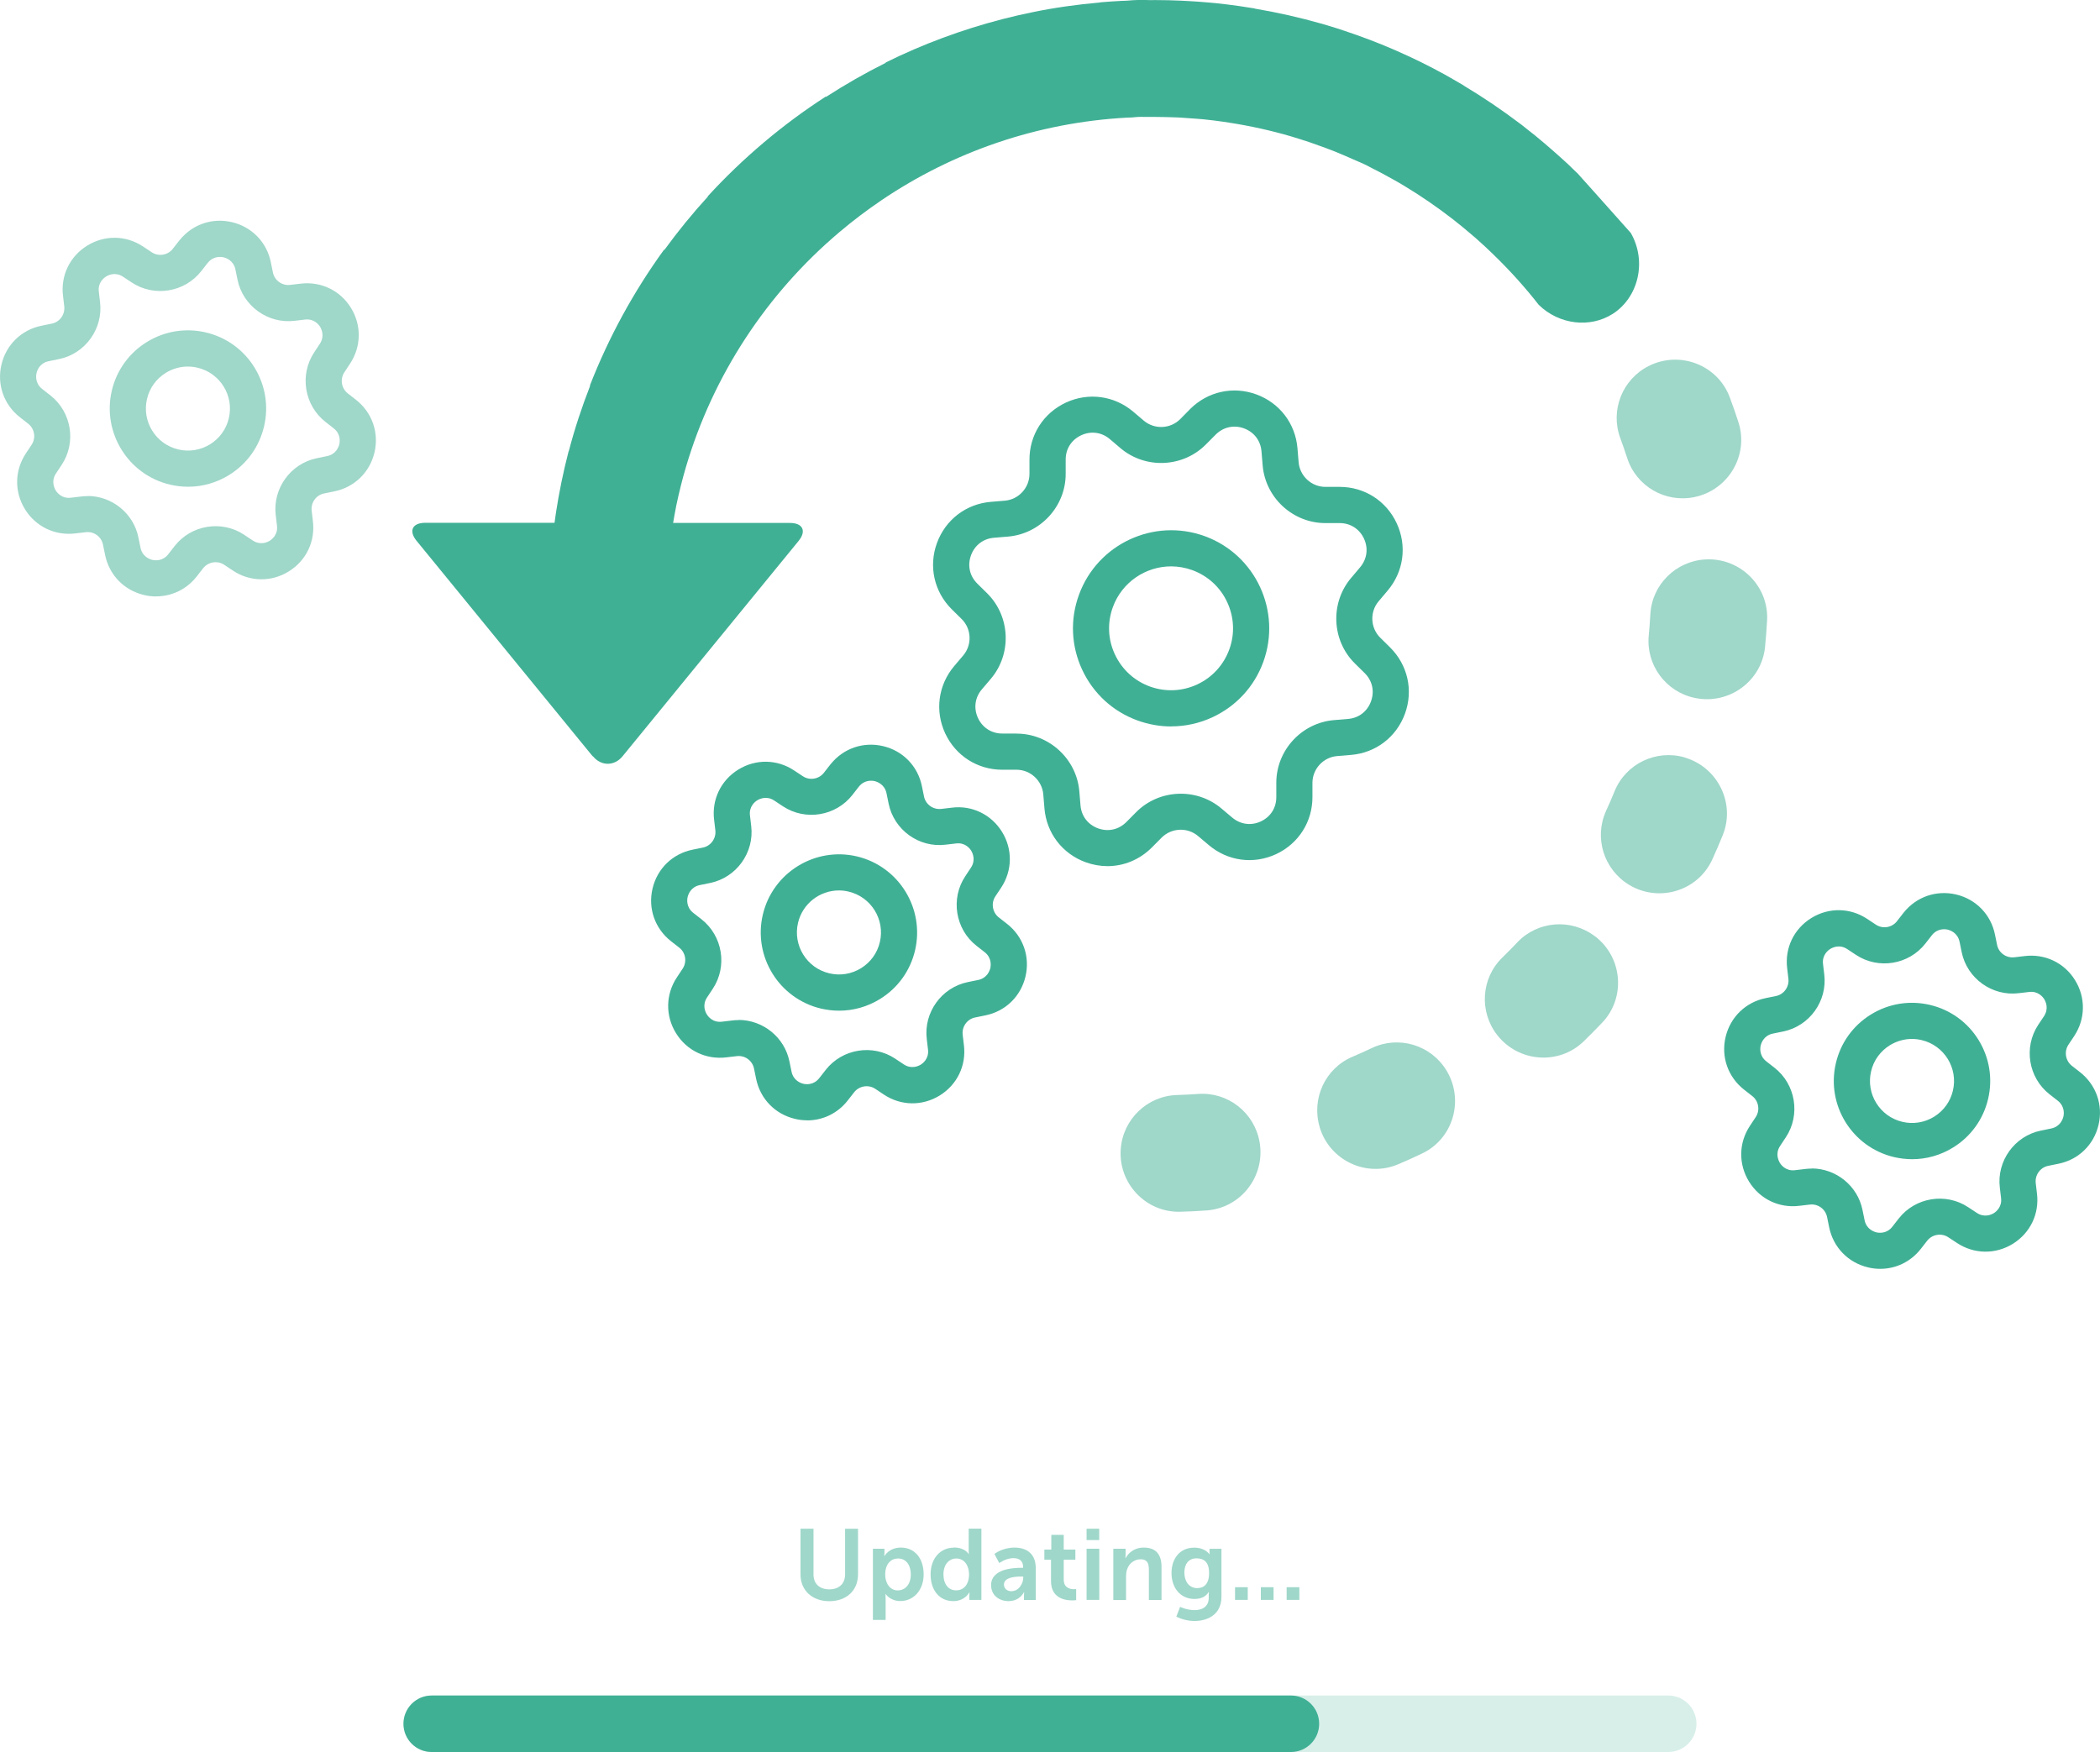 <?xml version="1.0" encoding="UTF-8"?>
<svg xmlns="http://www.w3.org/2000/svg" id="Layer_2" data-name="Layer 2" viewBox="0 0 290.54 242.43">
  <defs>
    <style>
      .cls-1, .cls-2, .cls-3 {
        fill: #40b095;
        stroke-width: 0px;
      }

      .cls-2, .cls-4 {
        opacity: .5;
      }

      .cls-2, .cls-3 {
        isolation: isolate;
      }

      .cls-3 {
        opacity: .2;
      }
    </style>
  </defs>
  <g id="Layer_2-2" data-name="Layer 2">
    <g id="Layer_1-2" data-name="Layer 1-2">
      <g>
        <path class="cls-1" d="M162.03,100.52c-1.57,0-3.14-.28-4.66-.83-3.41-1.24-6.12-3.74-7.65-7.02-1.53-3.29-1.69-6.97-.44-10.38,2.57-7.03,10.37-10.66,17.4-8.1s10.66,10.37,8.1,17.4h0c-1.24,3.41-3.74,6.12-7.02,7.65-1.82.85-3.77,1.27-5.72,1.27h0ZM162.03,78.37c-3.5,0-6.79,2.16-8.06,5.63-.79,2.15-.69,4.48.28,6.55.97,2.08,2.68,3.65,4.83,4.44,2.15.78,4.48.68,6.55-.28,2.08-.97,3.65-2.68,4.44-4.83h0c.79-2.15.68-4.48-.28-6.55-.96-2.08-2.68-3.65-4.83-4.44-.97-.35-1.96-.52-2.93-.52h0Z"></path>
        <path class="cls-1" d="M153.23,119.85c-1.01,0-2.03-.18-3.03-.54-3.23-1.18-5.42-4.04-5.7-7.47l-.16-1.92c-.16-1.91-1.78-3.41-3.7-3.41h-1.98c-3.42,0-6.44-1.93-7.89-5.03-1.45-3.12-.97-6.69,1.25-9.32l1.25-1.47c1.24-1.47,1.15-3.68-.22-5.03l-1.37-1.35c-2.44-2.43-3.23-5.94-2.05-9.17,1.18-3.23,4.04-5.42,7.47-5.7l1.92-.16c1.92-.16,3.41-1.79,3.41-3.71v-1.93c-.02-3.43,1.91-6.47,5.03-7.93,3.12-1.45,6.69-.97,9.32,1.25l1.47,1.25c1.47,1.24,3.68,1.15,5.04-.22l1.35-1.37.05-.05c2.42-2.4,5.92-3.17,9.12-2,3.23,1.18,5.42,4.04,5.7,7.47l.16,1.92c.16,1.91,1.78,3.41,3.7,3.41h1.98c3.42,0,6.45,1.93,7.89,5.04,1.45,3.12.97,6.69-1.26,9.32l-1.24,1.47c-1.25,1.47-1.15,3.68.22,5.04l1.37,1.35c2.44,2.43,3.23,5.94,2.05,9.17-1.18,3.23-4.04,5.42-7.47,5.7l-1.92.16c-1.92.16-3.41,1.79-3.41,3.71v1.93c.02,3.43-1.91,6.47-5.03,7.93-3.12,1.45-6.69.97-9.32-1.26l-1.47-1.24c-1.47-1.25-3.68-1.15-5.04.21l-1.35,1.36c-1.68,1.69-3.88,2.59-6.15,2.59h.01ZM140.65,101.51c4.5,0,8.31,3.51,8.68,8l.16,1.92c.12,1.49,1.03,2.68,2.43,3.19,1.4.51,2.86.18,3.91-.87l1.35-1.36c3.18-3.21,8.37-3.43,11.82-.51l1.47,1.24c1.14.96,2.62,1.17,3.97.54s2.15-1.89,2.14-3.38v-1.93c-.02-4.51,3.49-8.34,8-8.71l1.92-.16c1.48-.12,2.67-1.03,3.18-2.43.51-1.4.19-2.86-.87-3.91l-1.37-1.35c-3.21-3.18-3.43-8.37-.51-11.82l1.24-1.47c.96-1.14,1.17-2.62.54-3.97-.62-1.34-1.88-2.15-3.36-2.15h-1.98c-4.5,0-8.31-3.51-8.68-8l-.16-1.92c-.12-1.49-1.03-2.68-2.43-3.19s-2.86-.18-3.91.87c0,.01-.03.03-.04.04l-1.31,1.32c-3.18,3.21-8.38,3.43-11.82.51l-1.47-1.25c-1.13-.96-2.62-1.16-3.97-.53-1.35.63-2.15,1.89-2.14,3.38v1.93c.02,4.51-3.49,8.34-8,8.71l-1.92.16c-1.48.12-2.67,1.03-3.18,2.43s-.19,2.86.87,3.91l1.37,1.35c3.21,3.18,3.43,8.37.51,11.82l-1.25,1.47c-.96,1.13-1.16,2.62-.53,3.97.63,1.34,1.88,2.14,3.36,2.14h1.98,0Z"></path>
        <path class="cls-1" d="M116.09,139.85c-.83,0-1.67-.1-2.5-.29-5.8-1.37-9.42-7.2-8.05-13.01,1.37-5.8,7.2-9.41,13.01-8.05,5.8,1.37,9.41,7.2,8.05,13.01-.66,2.81-2.38,5.2-4.84,6.72-1.73,1.07-3.68,1.62-5.67,1.62ZM116.07,123.21c-2.64,0-5.03,1.81-5.66,4.48-.74,3.12,1.21,6.26,4.33,6.99,1.51.36,3.07.1,4.39-.71,1.32-.82,2.25-2.1,2.6-3.61.74-3.12-1.21-6.26-4.33-6.99-.45-.11-.89-.16-1.33-.16h0Z"></path>
        <path class="cls-1" d="M111.67,155.02c-.56,0-1.12-.06-1.68-.2-2.76-.65-4.82-2.78-5.38-5.55l-.29-1.41c-.22-1.1-1.26-1.86-2.39-1.72l-1.44.17c-2.8.34-5.47-.93-6.96-3.34s-1.45-5.37.12-7.73l.8-1.21c.62-.94.41-2.21-.47-2.9l-1.14-.89c-2.23-1.75-3.21-4.54-2.56-7.29.65-2.76,2.77-4.82,5.55-5.38l1.42-.29c1.1-.22,1.85-1.27,1.72-2.39l-.17-1.44c-.35-2.8.93-5.47,3.34-6.96s5.37-1.45,7.73.12l1.21.8c.93.62,2.21.41,2.9-.47l.89-1.14s.04-.05.06-.07c1.75-2.18,4.51-3.13,7.24-2.49,2.76.65,4.82,2.78,5.38,5.55l.29,1.42c.22,1.1,1.26,1.85,2.39,1.72l1.44-.17c2.79-.36,5.47.93,6.96,3.34s1.44,5.37-.12,7.73l-.8,1.2c-.62.94-.41,2.21.47,2.91l1.14.89c2.23,1.74,3.21,4.54,2.56,7.29-.65,2.75-2.77,4.82-5.55,5.38l-1.42.29c-1.1.22-1.85,1.27-1.72,2.39l.17,1.44c.35,2.8-.93,5.47-3.34,6.96s-5.37,1.45-7.73-.12l-1.2-.8c-.94-.62-2.21-.41-2.91.47l-.89,1.14c-1.39,1.78-3.44,2.76-5.61,2.76h-.01ZM102.19,141.13c3.35,0,6.35,2.38,7.03,5.74l.29,1.41c.26,1.26,1.31,1.61,1.63,1.68.32.08,1.41.24,2.21-.78l.89-1.14c2.29-2.93,6.51-3.61,9.6-1.56l1.2.8c1.08.71,2.06.21,2.34.04.28-.17,1.17-.83,1.01-2.1l-.17-1.44c-.45-3.69,2.05-7.15,5.69-7.89l1.42-.29c1.26-.26,1.6-1.31,1.68-1.63.07-.32.24-1.41-.77-2.21l-1.14-.89c-2.93-2.29-3.61-6.51-1.57-9.6l.8-1.21c.71-1.08.21-2.06.04-2.34-.17-.28-.82-1.17-2.1-1.01l-1.44.17c-3.7.46-7.15-2.05-7.89-5.69l-.29-1.42c-.26-1.26-1.31-1.6-1.63-1.68-.32-.08-1.41-.24-2.21.78,0,.02-.03.04-.04.05l-.84,1.08c-2.29,2.93-6.51,3.62-9.61,1.57l-1.21-.8c-1.07-.71-2.06-.2-2.34-.03s-1.17.83-1.01,2.11l.17,1.44c.45,3.69-2.05,7.15-5.69,7.89l-1.42.29c-1.26.26-1.6,1.31-1.68,1.63s-.24,1.41.77,2.21l1.14.89c2.93,2.29,3.62,6.51,1.57,9.61l-.8,1.21c-.71,1.07-.21,2.06-.03,2.34.17.28.81,1.17,2.11,1.01l1.44-.17c.29-.04.58-.05.86-.05v-.02Z"></path>
        <path class="cls-1" d="M264.55,160.4c-.83,0-1.67-.1-2.5-.29-5.81-1.37-9.42-7.2-8.05-13.01.66-2.81,2.38-5.2,4.84-6.72s5.36-1.99,8.17-1.33c2.81.66,5.2,2.38,6.72,4.84,1.52,2.46,1.99,5.36,1.33,8.17h0c-.66,2.81-2.38,5.2-4.84,6.72-1.73,1.07-3.68,1.62-5.67,1.62ZM264.52,143.76c-1.07,0-2.12.3-3.05.87-1.32.82-2.25,2.1-2.6,3.61-.74,3.12,1.21,6.26,4.33,6.99,1.51.36,3.07.1,4.39-.71,1.32-.82,2.25-2.1,2.6-3.61h0c.74-3.12-1.21-6.26-4.33-6.99-.45-.11-.9-.16-1.34-.16h0Z"></path>
        <path class="cls-1" d="M260.13,175.57c-.56,0-1.12-.06-1.68-.2-2.75-.65-4.82-2.78-5.38-5.55l-.29-1.42c-.22-1.1-1.27-1.86-2.39-1.72l-1.44.17c-2.8.35-5.47-.93-6.96-3.34s-1.45-5.37.12-7.73l.8-1.21c.62-.93.41-2.21-.47-2.9l-1.14-.89c-2.23-1.75-3.21-4.54-2.56-7.29s2.78-4.82,5.55-5.38l1.42-.29c1.1-.22,1.85-1.27,1.72-2.39l-.17-1.44c-.35-2.8.93-5.47,3.34-6.96s5.37-1.45,7.73.12l1.21.8c.93.62,2.21.41,2.9-.47l.89-1.14s.02-.03.04-.05c1.75-2.2,4.52-3.16,7.26-2.52,2.76.65,4.82,2.78,5.38,5.55l.29,1.42c.22,1.1,1.26,1.85,2.39,1.72l1.44-.17c2.8-.34,5.48.93,6.96,3.34,1.49,2.41,1.44,5.37-.12,7.73l-.8,1.2c-.62.94-.41,2.21.47,2.91l1.14.89c2.23,1.75,3.21,4.54,2.56,7.29-.65,2.76-2.77,4.82-5.55,5.38l-1.42.29c-1.1.22-1.85,1.27-1.72,2.39l.17,1.44c.35,2.8-.93,5.47-3.34,6.96s-5.37,1.44-7.73-.12l-1.2-.79c-.94-.62-2.21-.41-2.91.47l-.89,1.14c-1.39,1.78-3.44,2.76-5.61,2.76h-.01ZM250.65,161.68c3.35,0,6.35,2.38,7.03,5.74l.29,1.42c.26,1.26,1.31,1.6,1.63,1.68.32.08,1.41.24,2.21-.78l.89-1.14c2.29-2.93,6.51-3.61,9.6-1.56l1.2.79c1.08.71,2.06.21,2.34.04.28-.17,1.17-.83,1.01-2.1l-.17-1.44c-.45-3.68,2.04-7.15,5.69-7.89l1.42-.29c1.26-.26,1.6-1.31,1.68-1.63s.24-1.41-.77-2.21l-1.14-.89c-2.93-2.29-3.62-6.51-1.57-9.61l.8-1.2c.71-1.08.21-2.06.04-2.34-.17-.28-.83-1.17-2.1-1.01l-1.44.17c-3.68.45-7.15-2.05-7.89-5.69l-.29-1.42c-.26-1.26-1.31-1.6-1.63-1.68-.32-.08-1.41-.24-2.21.78,0,0-.02.02-.03.04l-.86,1.1c-2.29,2.93-6.5,3.62-9.6,1.57l-1.21-.8c-1.07-.71-2.06-.2-2.34-.03s-1.17.83-1.01,2.1l.17,1.44c.45,3.68-2.04,7.15-5.69,7.89l-1.42.29c-1.26.26-1.6,1.31-1.68,1.63s-.24,1.41.77,2.21l1.14.89c2.93,2.29,3.62,6.51,1.57,9.61l-.8,1.21c-.71,1.07-.2,2.06-.03,2.34s.82,1.17,2.1,1.01l1.44-.17c.29-.04.58-.05.86-.05v-.02Z"></path>
        <path class="cls-2" d="M26.02,67.35c-.83,0-1.67-.1-2.5-.29-5.8-1.37-9.41-7.2-8.05-13.01.66-2.81,2.38-5.2,4.84-6.72,2.46-1.52,5.36-1.99,8.17-1.33,2.81.66,5.2,2.38,6.72,4.84,1.52,2.46,1.99,5.36,1.33,8.17-.66,2.81-2.38,5.2-4.84,6.72-1.73,1.07-3.68,1.62-5.67,1.62ZM25.99,50.72c-1.07,0-2.12.3-3.05.87-1.32.82-2.25,2.1-2.6,3.61-.74,3.12,1.21,6.26,4.33,6.99,1.51.36,3.07.1,4.39-.71,1.32-.82,2.25-2.1,2.6-3.61h0c.74-3.12-1.21-6.26-4.33-6.99-.45-.11-.9-.16-1.34-.16Z"></path>
        <path class="cls-2" d="M21.6,82.53c-.56,0-1.12-.06-1.68-.2-2.76-.65-4.82-2.78-5.38-5.55l-.29-1.42c-.22-1.1-1.26-1.86-2.39-1.72l-1.44.17c-2.8.34-5.47-.93-6.96-3.34-1.49-2.41-1.45-5.37.12-7.73l.8-1.21c.62-.93.41-2.21-.48-2.9l-1.14-.89c-2.23-1.74-3.21-4.54-2.56-7.29s2.77-4.82,5.55-5.38l1.42-.29c1.1-.22,1.85-1.27,1.72-2.39l-.17-1.44c-.35-2.8.93-5.47,3.34-6.96,2.41-1.49,5.37-1.45,7.73.12l1.21.8c.94.62,2.21.41,2.9-.47l.89-1.14s.05-.06.08-.09c1.75-2.17,4.5-3.11,7.22-2.47,2.76.65,4.82,2.78,5.38,5.55l.29,1.41c.22,1.1,1.26,1.86,2.39,1.72l1.44-.17c2.8-.34,5.47.93,6.96,3.34,1.49,2.41,1.44,5.37-.12,7.73l-.79,1.2c-.62.94-.41,2.21.47,2.91l1.14.89c2.23,1.75,3.21,4.54,2.56,7.29s-2.78,4.82-5.55,5.38l-1.42.29c-1.1.22-1.85,1.27-1.72,2.39l.17,1.44c.35,2.8-.93,5.47-3.34,6.96-2.41,1.49-5.37,1.45-7.73-.12l-1.2-.8c-.94-.62-2.21-.41-2.91.47l-.89,1.14c-1.39,1.78-3.44,2.76-5.61,2.76h-.01ZM12.12,68.63c3.35,0,6.35,2.38,7.03,5.74l.29,1.42c.26,1.26,1.31,1.6,1.63,1.68s1.41.24,2.21-.78l.89-1.14c2.29-2.93,6.51-3.61,9.6-1.56l1.2.8c1.08.71,2.06.21,2.34.04s1.17-.83,1.01-2.1l-.17-1.44c-.45-3.68,2.05-7.15,5.69-7.89l1.42-.29c1.26-.26,1.6-1.31,1.68-1.63s.24-1.41-.77-2.21l-1.14-.89c-2.93-2.29-3.62-6.51-1.57-9.61l.79-1.2c.71-1.08.21-2.06.04-2.34s-.83-1.17-2.1-1.01l-1.44.17c-3.67.45-7.15-2.05-7.89-5.69l-.29-1.41c-.26-1.26-1.31-1.61-1.63-1.68-.32-.08-1.41-.24-2.21.78-.02.02-.04.05-.06.07l-.83,1.06c-2.29,2.93-6.51,3.62-9.61,1.57l-1.21-.8c-1.07-.71-2.06-.21-2.34-.03-.28.17-1.17.83-1.01,2.1l.17,1.44c.45,3.68-2.04,7.15-5.69,7.89l-1.42.29c-1.26.26-1.6,1.31-1.67,1.63-.08.32-.24,1.41.77,2.21l1.14.89c2.93,2.29,3.62,6.51,1.57,9.6l-.8,1.21c-.71,1.07-.2,2.06-.03,2.34s.83,1.17,2.1,1.01l1.44-.17c.29-.04.58-.05.86-.05v-.02Z"></path>
        <g>
          <path class="cls-2" d="M240.52,58.44c-.37-1.16-.77-2.31-1.2-3.45-1.66-4.48-6.88-6.5-11.17-4.37h0c-3.68,1.83-5.41,6.14-3.98,10,.34.92.66,1.84.96,2.77,1.26,3.91,5.28,6.23,9.31,5.39h0c4.68-.97,7.54-5.79,6.08-10.34h0Z"></path>
          <path class="cls-2" d="M220.65,129.55h0c-3.27-2.49-7.91-2.14-10.73.85-.67.71-1.36,1.41-2.06,2.09-2.95,2.86-3.25,7.5-.71,10.74h0c2.95,3.76,8.52,4.19,11.96.86.87-.85,1.73-1.71,2.57-2.6,3.29-3.47,2.79-9.05-1.01-11.94h-.02Z"></path>
          <path class="cls-2" d="M233.07,104.8h0c-3.95-1.13-8.14.88-9.69,4.69-.37.91-.76,1.81-1.17,2.7-1.71,3.74-.31,8.16,3.22,10.27h0c4.11,2.45,9.47.83,11.46-3.52.51-1.11.99-2.23,1.45-3.36,1.8-4.43-.69-9.45-5.29-10.77h.02Z"></path>
          <path class="cls-2" d="M235.96,77.41h0c-4.1.22-7.41,3.49-7.63,7.59-.05.98-.13,1.95-.22,2.93-.4,4.09,2.37,7.82,6.4,8.65h0c4.68.97,9.22-2.31,9.69-7.07.12-1.21.21-2.43.28-3.65.26-4.78-3.74-8.71-8.51-8.45h0Z"></path>
          <path class="cls-2" d="M182.58,155.98h0c1.38,4.58,6.43,6.99,10.84,5.13,1.12-.47,2.23-.97,3.33-1.5,4.32-2.05,5.86-7.43,3.36-11.51h0c-2.15-3.51-6.6-4.85-10.31-3.08-.88.42-1.77.82-2.67,1.2-3.79,1.6-5.73,5.82-4.54,9.76h0Z"></path>
          <path class="cls-2" d="M165.77,151.37c-.97.07-1.95.12-2.93.15-4.11.12-7.46,3.34-7.78,7.44h0c-.37,4.76,3.46,8.84,8.23,8.71,1.22-.03,2.43-.09,3.65-.18,4.77-.34,8.17-4.79,7.32-9.5h0c-.73-4.05-4.38-6.91-8.48-6.62h-.01Z"></path>
          <path class="cls-1" d="M82.04,104.65c1.13,1.38,2.96,1.38,4.09,0l24.35-29.79c1.13-1.38.6-2.5-1.19-2.5h-16.16c.13-.76.25-1.51.41-2.26v-.03c.2-.97.43-1.94.67-2.91,3.29-13.04,10.38-24.58,20.02-33.37.06-.05.11-.1.17-.15.58-.53,1.18-1.05,1.78-1.56,1.81-1.53,3.7-2.96,5.67-4.3.05-.03.09-.06.13-.09,9.83-6.64,21.5-10.76,34.07-11.42.3-.02.6,0,.9-.05.6-.07,1.2-.05,1.8-.04h1.17c.9,0,1.8.03,2.7.06.32,0,.64.03.96.05.71.04,1.41.09,2.11.15.27.02.54.04.81.07.9.09,1.8.2,2.7.33.28.04.57.09.85.13,2.91.45,5.77,1.08,8.57,1.9.42.12.84.26,1.26.39.44.14.89.28,1.33.43.73.25,1.45.51,2.18.78.41.15.82.31,1.23.47.52.21,1.04.43,1.55.65.65.28,1.3.58,1.95.85.67.28,1.31.62,1.95.96.14.07.28.14.42.21.51.26,1.01.53,1.51.81.29.16.58.32.87.48.46.26.93.52,1.38.8h0c2.33,1.4,4.58,2.95,6.75,4.63.84.66,1.67,1.33,2.48,2.03.22.19.45.38.67.57.84.74,1.66,1.5,2.47,2.29,2.24,2.17,4.34,4.49,6.27,6.96,2.83,2.77,7.12,3.23,10.22,1.26,3.54-2.25,4.79-7.23,2.52-11.2-3.3-3.7-7.19-8.07-7.35-8.23-.02-.02-.04-.04-.06-.06-.11-.1-.22-.2-.32-.3-.64-.64-1.3-1.26-1.98-1.86-.33-.29-.66-.59-.99-.88-.85-.75-1.71-1.48-2.58-2.19-.31-.25-.63-.5-.95-.75-.33-.26-.65-.52-.98-.78h-.01c-2.54-1.93-5.17-3.71-7.89-5.34v-.02c-.62-.37-1.25-.73-1.88-1.09-.25-.14-.51-.29-.76-.43-2.14-1.18-4.33-2.26-6.57-3.24-.2-.09-.39-.17-.59-.26-2.18-.94-4.4-1.78-6.66-2.53-.37-.12-.75-.25-1.12-.37-.64-.2-1.29-.4-1.94-.59-.04,0-.08-.02-.11-.03h0c-3.05-.87-6.15-1.57-9.3-2.1v-.02c-.32-.05-.64-.1-.96-.15-.41-.06-.82-.13-1.23-.19-1.08-.15-2.16-.29-3.25-.4-.38-.04-.76-.06-1.14-.1-.84-.08-1.68-.13-2.52-.18-.38-.02-.77-.05-1.15-.06-1.13-.05-2.26-.08-3.39-.08h-.31c-.25,0-.49.02-.75,0-.94-.04-1.87-.02-2.81.07-.3.03-.6.03-.91.04-.99.05-1.97.12-2.95.2v.02c-3.2.28-6.35.72-9.43,1.36h0c-1.31.26-2.61.57-3.91.9l-.24.06c-5.56,1.44-10.96,3.44-16.11,5.99l.02.04c-2.85,1.42-5.61,3-8.27,4.72l-.03-.05c-6,3.88-11.5,8.53-16.34,13.81l.03.03c-2.14,2.34-4.15,4.81-6.02,7.38l-.05-.03c-4.21,5.81-7.66,12.13-10.26,18.8l.04.02c-1.15,2.95-2.15,5.97-2.96,9.07h-.02c-.36,1.37-.68,2.77-.97,4.16-.02.12-.05.24-.07.35-.26,1.26-.48,2.52-.68,3.8-.03.17-.05.35-.08.53-.05.35-.1.7-.15,1.06h-17.89c-1.79,0-2.32,1.12-1.19,2.5l24.35,29.8h.05Z"></path>
        </g>
      </g>
      <g>
        <path class="cls-3" d="M230.8,242.43H59.73c-2.16,0-3.91-1.75-3.91-3.91s1.75-3.91,3.91-3.91h171.07c2.16,0,3.91,1.75,3.91,3.91s-1.75,3.91-3.91,3.91Z"></path>
        <path class="cls-1" d="M178.6,242.43H59.73c-2.16,0-3.91-1.75-3.91-3.91s1.75-3.91,3.91-3.91h118.87c2.16,0,3.91,1.75,3.91,3.91s-1.75,3.91-3.91,3.91Z"></path>
      </g>
      <g class="cls-4">
        <path class="cls-1" d="M110.76,211.53h1.79v6.32c0,1.32.86,2.07,2.18,2.07s2.19-.75,2.19-2.08v-6.3h1.79v6.32c0,2.21-1.6,3.7-3.97,3.7s-3.99-1.5-3.99-3.7v-6.32h0Z"></path>
        <path class="cls-1" d="M120.76,214.3h1.61v.52c0,.27-.03.49-.03.49h.03s.61-1.17,2.28-1.17c1.92,0,3.14,1.51,3.14,3.7s-1.38,3.7-3.23,3.7c-1.4,0-2.03-.97-2.03-.97h-.03s.03.25.03.61v2.97h-1.76v-9.86h0ZM124.23,220.06c.97,0,1.78-.79,1.78-2.19s-.72-2.22-1.76-2.22c-.92,0-1.78.67-1.78,2.24,0,1.1.6,2.18,1.76,2.18Z"></path>
        <path class="cls-1" d="M131.97,214.13c1.56,0,2.04.9,2.04.9h.03s-.02-.18-.02-.4v-3.11h1.76v9.86h-1.67v-.59c0-.27.03-.45.03-.45h-.03s-.6,1.21-2.22,1.21c-1.92,0-3.14-1.51-3.14-3.7s1.33-3.7,3.21-3.7h0ZM132.29,220.06c.92,0,1.78-.67,1.78-2.23,0-1.1-.59-2.18-1.76-2.18-.97,0-1.78.79-1.78,2.19s.72,2.22,1.76,2.22h0Z"></path>
        <path class="cls-1" d="M141.32,216.94h.23v-.09c0-.93-.58-1.25-1.36-1.25-1.01,0-1.94.68-1.94.68l-.67-1.26s1.1-.88,2.78-.88c1.86,0,2.94,1.03,2.94,2.82v4.43h-1.63v-.59c0-.27.03-.5.03-.5h-.03s-.54,1.25-2.15,1.25c-1.26,0-2.4-.79-2.4-2.21,0-2.25,3.04-2.4,4.19-2.4h0ZM139.97,220.17c.93,0,1.6-1,1.6-1.86v-.16h-.31c-.9,0-2.36.13-2.36,1.11,0,.47.34.92,1.07.92h0Z"></path>
        <path class="cls-1" d="M145.41,215.82h-.92v-1.4h.96v-2.04h1.72v2.04h1.61v1.4h-1.61v2.75c0,1.17.92,1.33,1.4,1.33.2,0,.32-.03.32-.03v1.54s-.21.04-.54.04c-.99,0-2.94-.29-2.94-2.66v-2.97h0Z"></path>
        <path class="cls-1" d="M150.33,211.53h1.75v1.57h-1.75v-1.57ZM150.33,214.3h1.76v7.08h-1.76v-7.08Z"></path>
        <path class="cls-1" d="M154.04,214.3h1.69v.82c0,.27-.03.49-.03.49h.03c.31-.6,1.08-1.47,2.51-1.47,1.57,0,2.46.82,2.46,2.69v4.56h-1.75v-4.19c0-.86-.22-1.44-1.13-1.44s-1.64.6-1.9,1.44c-.09.29-.13.61-.13.95v3.25h-1.76v-7.09Z"></path>
        <path class="cls-1" d="M165.23,222.8c1.08,0,2-.45,2-1.72v-.41c0-.16.03-.38.03-.38h-.03c-.41.63-1.03.96-1.97.96-2.03,0-3.18-1.64-3.18-3.58s1.1-3.52,3.14-3.52c1.54,0,2.1.9,2.1.9h.04s-.02-.09-.02-.2v-.54h1.65v6.65c0,2.43-1.89,3.34-3.73,3.34-.88,0-1.83-.25-2.51-.61l.52-1.35s.88.45,1.96.45h0ZM167.28,217.67c0-1.61-.79-2.04-1.75-2.04-1.07,0-1.67.78-1.67,1.97s.64,2.15,1.78,2.15c.85,0,1.64-.49,1.64-2.08Z"></path>
        <path class="cls-1" d="M170.87,219.62h1.76v1.76h-1.76v-1.76Z"></path>
        <path class="cls-1" d="M174.44,219.62h1.76v1.76h-1.76v-1.76Z"></path>
        <path class="cls-1" d="M178.01,219.62h1.76v1.76h-1.76v-1.76Z"></path>
      </g>
    </g>
  </g>
</svg>
